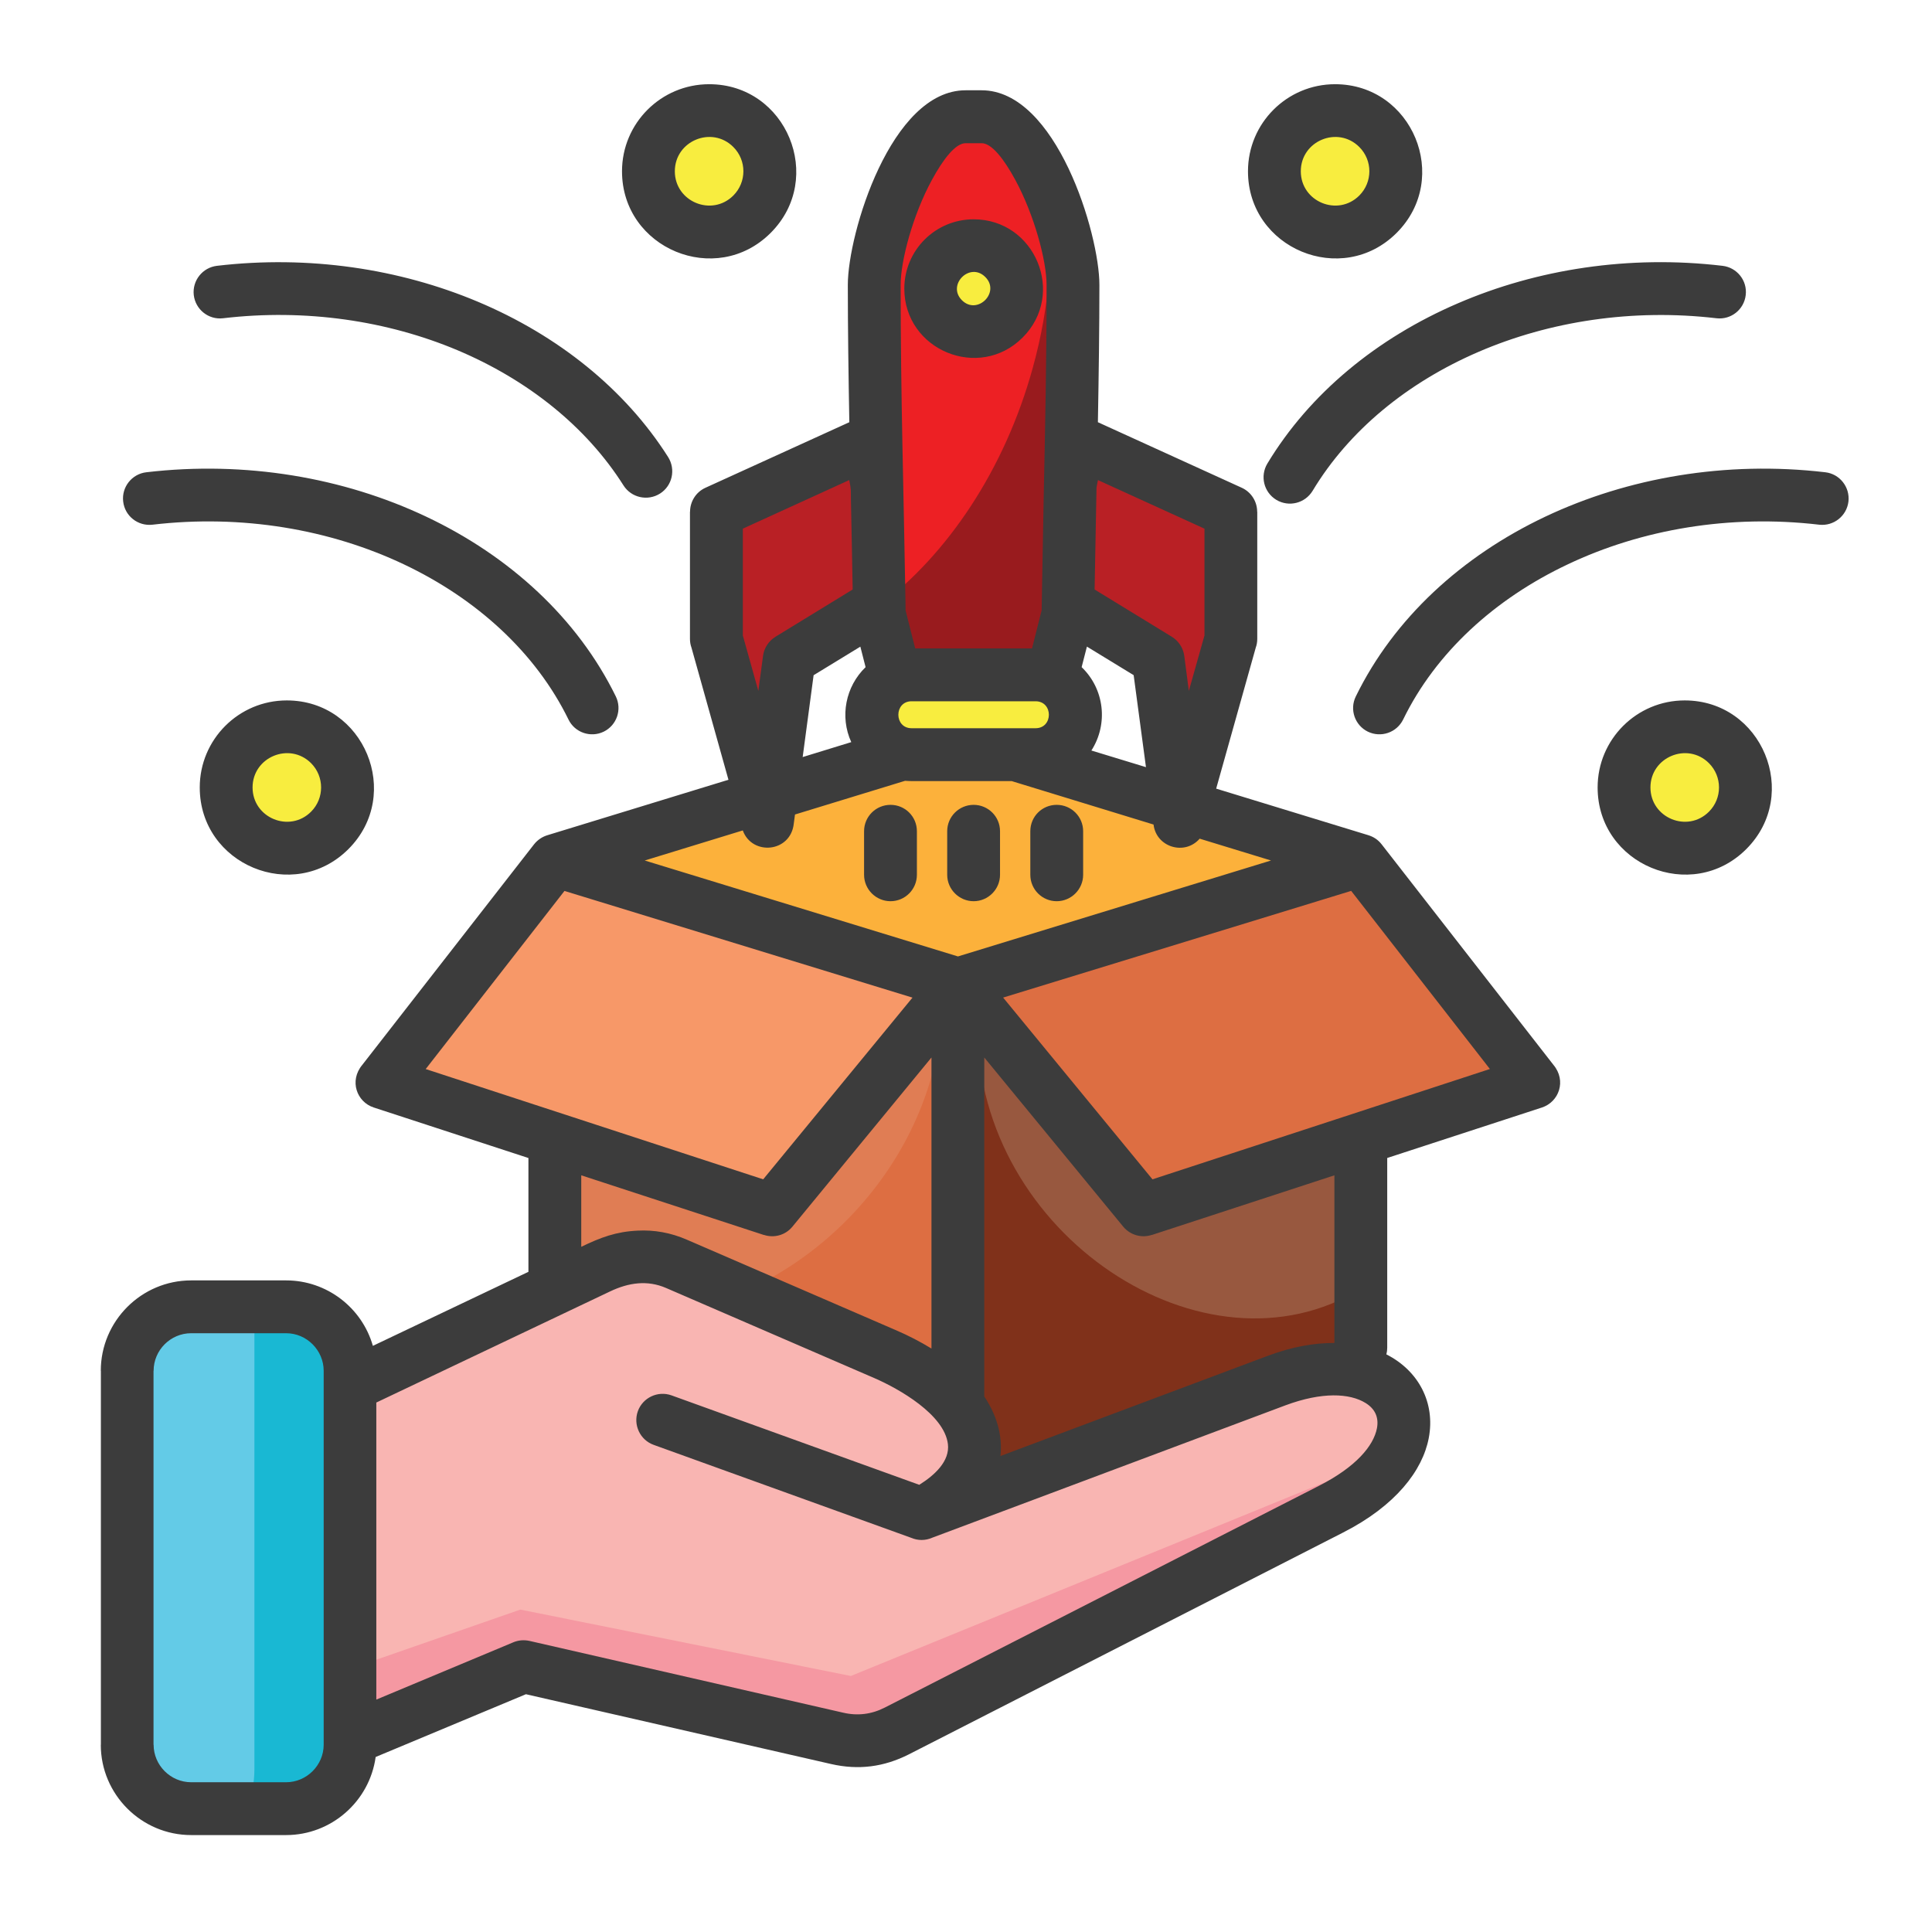 <svg width="41" height="41" viewBox="0 0 41 41" fill="none" xmlns="http://www.w3.org/2000/svg">
<path fill-rule="evenodd" clip-rule="evenodd" d="M28.879 18.262L20.328 15.643L11.777 18.262L20.328 20.881L28.879 18.262Z" fill="#FCB13B"/>
<path fill-rule="evenodd" clip-rule="evenodd" d="M11.777 18.262L20.328 20.881V31.752L11.777 29.257V18.262Z" fill="#DD6E42"/>
<path fill-rule="evenodd" clip-rule="evenodd" d="M11.777 18.262L19.994 20.779C20.001 20.899 20.005 21.022 20.005 21.147C20.005 24.47 17.277 27.51 13.91 27.934C13.159 28.03 12.439 27.986 11.776 27.823V18.262H11.777Z" fill="#E07D54"/>
<path fill-rule="evenodd" clip-rule="evenodd" d="M11.777 18.262L20.328 20.881L16.385 25.677L8.104 22.972L11.777 18.262Z" fill="#F79868"/>
<path fill-rule="evenodd" clip-rule="evenodd" d="M28.879 18.262L20.328 20.881V31.752L28.879 28.603V18.262Z" fill="#80311A"/>
<path fill-rule="evenodd" clip-rule="evenodd" d="M28.819 18.279L20.864 20.717C20.787 21.071 20.746 21.441 20.746 21.827C20.746 26.199 25.576 29.385 28.879 27.35V18.327C28.859 18.311 28.84 18.295 28.819 18.279Z" fill="#98583F"/>
<path fill-rule="evenodd" clip-rule="evenodd" d="M28.879 18.262L20.328 20.881L24.268 25.677L32.549 22.972L28.879 18.262Z" fill="#DD6E42"/>
<path fill-rule="evenodd" clip-rule="evenodd" d="M14.356 26.82L18.78 28.736C20.855 29.633 21.404 31.17 19.561 32.12L27.086 29.301C29.773 28.292 30.977 30.633 28.252 32.025L19.035 36.733C18.629 36.942 18.211 36.991 17.765 36.89L11.11 35.369L5.894 37.551L6.028 30.078L12.71 26.9C13.248 26.644 13.809 26.584 14.356 26.82Z" fill="#F9B5B2"/>
<path fill-rule="evenodd" clip-rule="evenodd" d="M28.223 31.412L25.029 33.759L18.669 36.846C18.392 36.982 18.114 37.012 17.811 36.953L11.11 35.37L7.43 37.054V35.415L11.042 34.158L18.056 35.567L28.223 31.412Z" fill="#F598A2"/>
<path fill-rule="evenodd" clip-rule="evenodd" d="M4.057 27.734H6.072C6.819 27.734 7.43 28.345 7.43 29.092V37.027C7.43 37.775 6.819 38.385 6.072 38.385H4.057C3.31 38.385 2.699 37.774 2.699 37.027V29.092C2.699 28.345 3.31 27.734 4.057 27.734Z" fill="#19B8D3"/>
<path fill-rule="evenodd" clip-rule="evenodd" d="M5.392 27.734C5.396 27.786 5.399 27.841 5.399 27.893V37.542C5.399 37.842 5.34 38.128 5.233 38.385H4.057C3.31 38.385 2.699 37.688 2.699 36.839V29.281C2.699 28.432 3.31 27.735 4.057 27.735H5.392V27.734Z" fill="#63CBE7"/>
<path fill-rule="evenodd" clip-rule="evenodd" d="M18.441 9.387L15.202 10.863V13.561L16.287 17.434L16.746 13.993L19.043 12.59L18.441 9.387ZM22.884 9.387L26.121 10.863V13.561L25.036 17.434L24.577 13.993L22.279 12.59L22.884 9.387Z" fill="#B92025"/>
<path fill-rule="evenodd" clip-rule="evenodd" d="M19.014 14.427L18.662 13.034C18.626 10.666 18.553 8.351 18.553 6.047C18.553 5.025 19.427 2.479 20.492 2.479H20.832C21.899 2.479 22.771 5.025 22.771 6.047C22.771 8.351 22.698 10.666 22.662 13.034L22.311 14.427H19.014Z" fill="#991B1E"/>
<path fill-rule="evenodd" clip-rule="evenodd" d="M18.66 12.857C18.624 10.55 18.553 8.294 18.553 6.047C18.553 5.025 19.427 2.479 20.492 2.479H20.832C21.382 2.479 21.879 3.153 22.23 3.947C22.378 5.148 22.287 6.469 21.917 7.806C21.32 9.972 20.11 11.756 18.66 12.857Z" fill="#ED2024"/>
<path fill-rule="evenodd" clip-rule="evenodd" d="M19.347 16.017H21.977C22.443 16.017 22.822 15.636 22.822 15.171C22.822 14.705 22.443 14.324 21.977 14.324H19.347C18.882 14.324 18.5 14.705 18.5 15.171C18.5 15.636 18.882 16.017 19.347 16.017Z" fill="#F8ED3F"/>
<path fill-rule="evenodd" clip-rule="evenodd" d="M15.05 2.35C15.76 2.35 16.337 2.926 16.337 3.636C16.337 4.347 15.76 4.923 15.05 4.923C14.34 4.923 13.763 4.347 13.763 3.636C13.763 2.926 14.34 2.35 15.05 2.35Z" fill="#F8ED3F"/>
<path fill-rule="evenodd" clip-rule="evenodd" d="M28.334 2.35C29.044 2.35 29.621 2.926 29.621 3.636C29.621 4.347 29.044 4.923 28.334 4.923C27.621 4.923 27.045 4.347 27.045 3.636C27.045 2.926 27.621 2.35 28.334 2.35Z" fill="#F8ED3F"/>
<path fill-rule="evenodd" clip-rule="evenodd" d="M6.088 15.426C6.799 15.426 7.375 16.002 7.375 16.713C7.375 17.423 6.799 18 6.088 18C5.376 18 4.799 17.423 4.799 16.713C4.799 16.002 5.376 15.426 6.088 15.426ZM35.752 15.426C36.464 15.426 37.041 16.002 37.041 16.713C37.041 17.423 36.464 18 35.752 18C35.041 18 34.465 17.423 34.465 16.713C34.465 16.002 35.041 15.426 35.752 15.426Z" fill="#F8ED3F"/>
<path fill-rule="evenodd" clip-rule="evenodd" d="M20.662 5.217C21.165 5.217 21.572 5.623 21.572 6.127C21.572 6.629 21.166 7.038 20.662 7.038C20.16 7.038 19.751 6.629 19.751 6.127C19.751 5.623 20.16 5.217 20.662 5.217Z" fill="#F8ED3F"/>
<path d="M20.662 4.654C21.967 4.654 22.628 6.24 21.701 7.164C20.777 8.088 19.191 7.43 19.191 6.125C19.191 5.312 19.849 4.654 20.662 4.654ZM20.909 5.878C20.582 5.551 20.088 6.046 20.414 6.372C20.741 6.697 21.236 6.202 20.909 5.878ZM18.337 17.64C18.337 17.329 18.589 17.08 18.898 17.08C19.208 17.08 19.458 17.329 19.458 17.64V18.564C19.458 18.873 19.208 19.125 18.898 19.125C18.589 19.125 18.337 18.873 18.337 18.564V17.64ZM21.865 17.64C21.865 17.329 22.114 17.08 22.425 17.08C22.734 17.08 22.986 17.329 22.986 17.64V18.564C22.986 18.873 22.733 19.125 22.425 19.125C22.114 19.125 21.865 18.873 21.865 18.564V17.64ZM20.101 17.64C20.101 17.329 20.354 17.08 20.662 17.08C20.97 17.08 21.222 17.329 21.222 17.64V18.564C21.222 18.873 20.97 19.125 20.662 19.125C20.354 19.125 20.101 18.873 20.101 18.564V17.64ZM6.086 14.864C7.727 14.864 8.556 16.857 7.394 18.019C6.232 19.179 4.239 18.353 4.239 16.711C4.239 15.69 5.067 14.864 6.086 14.864ZM6.602 16.196C6.145 15.74 5.36 16.065 5.36 16.711C5.36 17.358 6.145 17.683 6.602 17.225C6.885 16.941 6.885 16.481 6.602 16.196ZM35.752 14.864C37.392 14.864 38.221 16.857 37.059 18.019C35.898 19.179 33.904 18.353 33.904 16.711C33.904 15.69 34.733 14.864 35.752 14.864ZM36.267 16.196C35.811 15.74 35.025 16.065 35.025 16.711C35.025 17.358 35.811 17.683 36.267 17.225C36.551 16.941 36.551 16.481 36.267 16.196ZM28.332 1.787C29.973 1.787 30.801 3.78 29.639 4.942C28.477 6.104 26.484 5.276 26.484 3.635C26.484 2.614 27.312 1.787 28.332 1.787ZM28.847 3.12C28.39 2.663 27.605 2.988 27.605 3.635C27.605 4.282 28.39 4.606 28.847 4.149C29.131 3.864 29.131 3.405 28.847 3.12ZM15.05 1.787C16.691 1.787 17.517 3.78 16.355 4.942C15.195 6.104 13.2 5.276 13.2 3.635C13.2 2.614 14.029 1.787 15.05 1.787ZM15.563 3.12C15.107 2.663 14.321 2.988 14.321 3.635C14.321 4.282 15.107 4.606 15.563 4.149C15.847 3.864 15.847 3.405 15.563 3.12ZM13.069 14.78C13.203 15.057 13.09 15.39 12.812 15.527C12.536 15.661 12.2 15.548 12.065 15.271C11.369 13.848 10.116 12.708 8.568 11.975C6.999 11.232 5.133 10.912 3.234 11.135C2.924 11.169 2.648 10.949 2.614 10.642C2.578 10.335 2.8 10.057 3.106 10.022C5.215 9.775 7.294 10.136 9.044 10.964C10.817 11.802 12.256 13.121 13.069 14.78ZM29.776 15.271C29.639 15.548 29.305 15.661 29.028 15.527C28.751 15.391 28.636 15.057 28.772 14.78C29.582 13.121 31.024 11.802 32.794 10.964C34.547 10.135 36.626 9.775 38.735 10.022C39.041 10.057 39.261 10.335 39.227 10.642C39.191 10.949 38.914 11.169 38.607 11.135C36.707 10.912 34.839 11.232 33.273 11.975C31.723 12.707 30.47 13.847 29.776 15.271ZM27.855 10.417C27.694 10.681 27.352 10.767 27.086 10.608C26.82 10.447 26.736 10.104 26.895 9.838C27.794 8.347 29.226 7.173 30.936 6.438C32.617 5.712 34.572 5.407 36.554 5.641C36.862 5.677 37.083 5.954 37.047 6.261C37.012 6.568 36.736 6.79 36.427 6.754C34.643 6.545 32.886 6.817 31.379 7.466C29.877 8.113 28.629 9.13 27.855 10.417ZM14.179 9.7C14.344 9.963 14.268 10.308 14.007 10.474C13.745 10.64 13.398 10.563 13.232 10.302C12.44 9.049 11.193 8.059 9.71 7.433C8.22 6.806 6.49 6.547 4.732 6.754C4.425 6.79 4.148 6.568 4.112 6.261C4.078 5.954 4.298 5.677 4.605 5.641C6.554 5.412 8.477 5.703 10.143 6.404C11.836 7.117 13.262 8.254 14.179 9.7ZM19.345 15.454H21.976C22.353 15.454 22.353 14.882 21.976 14.882H19.345C18.971 14.882 18.971 15.454 19.345 15.454ZM21.47 16.576H19.345C19.3 16.576 19.252 16.573 19.207 16.57L16.871 17.285L16.846 17.473C16.783 18.095 15.96 18.166 15.763 17.623L13.682 18.261L20.329 20.297L26.973 18.261L25.459 17.798C25.141 18.163 24.537 17.98 24.48 17.498L21.47 16.576ZM18.065 15.749C17.817 15.207 17.945 14.567 18.369 14.158L18.258 13.723L17.266 14.329L17.034 16.066L18.065 15.749ZM19.422 13.761H21.901L22.105 12.953L22.148 10.584C22.18 9.079 22.21 7.66 22.21 6.046C22.21 5.532 21.949 4.562 21.547 3.819C21.306 3.374 21.045 3.039 20.832 3.039H20.491C20.278 3.039 20.017 3.375 19.776 3.819C19.372 4.562 19.113 5.531 19.113 6.046C19.113 8.416 19.179 10.477 19.216 12.783L19.218 12.954L19.422 13.761ZM22.954 14.158C23.436 14.619 23.524 15.361 23.161 15.927L24.319 16.28L24.058 14.328L23.066 13.722L22.954 14.158ZM18.095 12.51C18.083 11.879 18.072 11.241 18.058 10.604C18.054 10.375 18.066 10.406 18.022 10.188L15.764 11.219V13.486L16.093 14.662L16.193 13.917C16.216 13.745 16.318 13.599 16.457 13.513L18.095 12.51ZM18.024 8.96C18.006 7.948 17.992 6.964 17.992 6.045C17.992 4.96 18.907 1.916 20.491 1.916H20.832C22.416 1.916 23.331 4.96 23.331 6.045C23.331 6.964 23.317 7.947 23.299 8.96L26.352 10.351C26.556 10.444 26.679 10.647 26.679 10.86H26.681V13.559C26.681 13.624 26.67 13.686 26.649 13.744L25.809 16.736L29.028 17.721C29.145 17.756 29.24 17.816 29.319 17.916L32.967 22.599C33.248 22.936 33.083 23.385 32.722 23.503L29.439 24.574V28.601C29.439 28.649 29.433 28.697 29.421 28.742C30.1 29.085 30.465 29.766 30.32 30.52C30.189 31.205 29.621 31.953 28.504 32.522L19.288 37.23C18.757 37.499 18.219 37.568 17.64 37.436L11.161 35.954L7.972 37.286C7.842 38.227 7.032 38.943 6.072 38.943H4.057C3.001 38.943 2.139 38.081 2.139 37.026H2.141V29.09H2.139C2.139 28.034 3.001 27.172 4.057 27.172H6.072C6.935 27.172 7.682 27.751 7.913 28.561L11.214 26.99V24.575L7.932 23.503C7.571 23.386 7.407 22.936 7.687 22.6L11.334 17.917C11.411 17.82 11.514 17.754 11.625 17.722L15.459 16.548L14.674 13.744C14.653 13.685 14.642 13.624 14.642 13.559V10.86H14.644C14.644 10.647 14.766 10.444 14.971 10.351L18.024 8.96ZM23.27 10.344L23.229 12.51L24.868 13.513C25.007 13.599 25.108 13.744 25.132 13.917L25.229 14.662L25.561 13.486V11.219L23.3 10.188L23.27 10.344ZM7.986 29.764V36.068L10.896 34.851C11 34.808 11.117 34.797 11.234 34.822L17.89 36.345C18.2 36.418 18.496 36.381 18.779 36.236L27.997 31.528C28.769 31.133 29.148 30.688 29.221 30.309C29.264 30.078 29.18 29.898 28.98 29.774C28.642 29.565 28.054 29.535 27.28 29.823L19.782 32.633C19.638 32.697 19.478 32.695 19.34 32.636L13.874 30.663C13.583 30.559 13.433 30.239 13.536 29.948C13.64 29.66 13.96 29.508 14.251 29.612L19.508 31.51C19.832 31.308 20.16 31.01 20.116 30.645C20.04 30.019 19.079 29.473 18.559 29.247L14.135 27.333C13.737 27.161 13.34 27.219 12.947 27.406L7.986 29.764ZM6.072 28.293H4.057C3.619 28.293 3.26 28.652 3.26 29.09H3.258V37.026H3.26C3.26 37.461 3.619 37.822 4.057 37.822H6.072C6.508 37.822 6.869 37.461 6.869 37.026V29.09C6.869 28.657 6.511 28.293 6.072 28.293ZM12.335 26.459C12.746 26.261 13.073 26.137 13.532 26.116C13.879 26.098 14.231 26.157 14.578 26.309L19 28.223C19.282 28.343 19.536 28.477 19.767 28.618V22.442L16.816 26.032C16.667 26.214 16.426 26.277 16.213 26.207V26.209L12.335 24.942V26.459ZM20.888 29.637C21.147 30.023 21.279 30.456 21.231 30.899L26.893 28.777C27.412 28.581 27.891 28.497 28.318 28.5V24.942L24.441 26.209V26.207C24.229 26.277 23.987 26.213 23.837 26.032L20.888 22.442V29.637ZM21.288 21.17L24.457 25.027L31.618 22.686L28.674 18.906L21.288 21.17ZM11.979 18.907L9.034 22.687L16.196 25.027L19.364 21.171L11.979 18.907Z" fill="#3C3C3C"/>
</svg>
